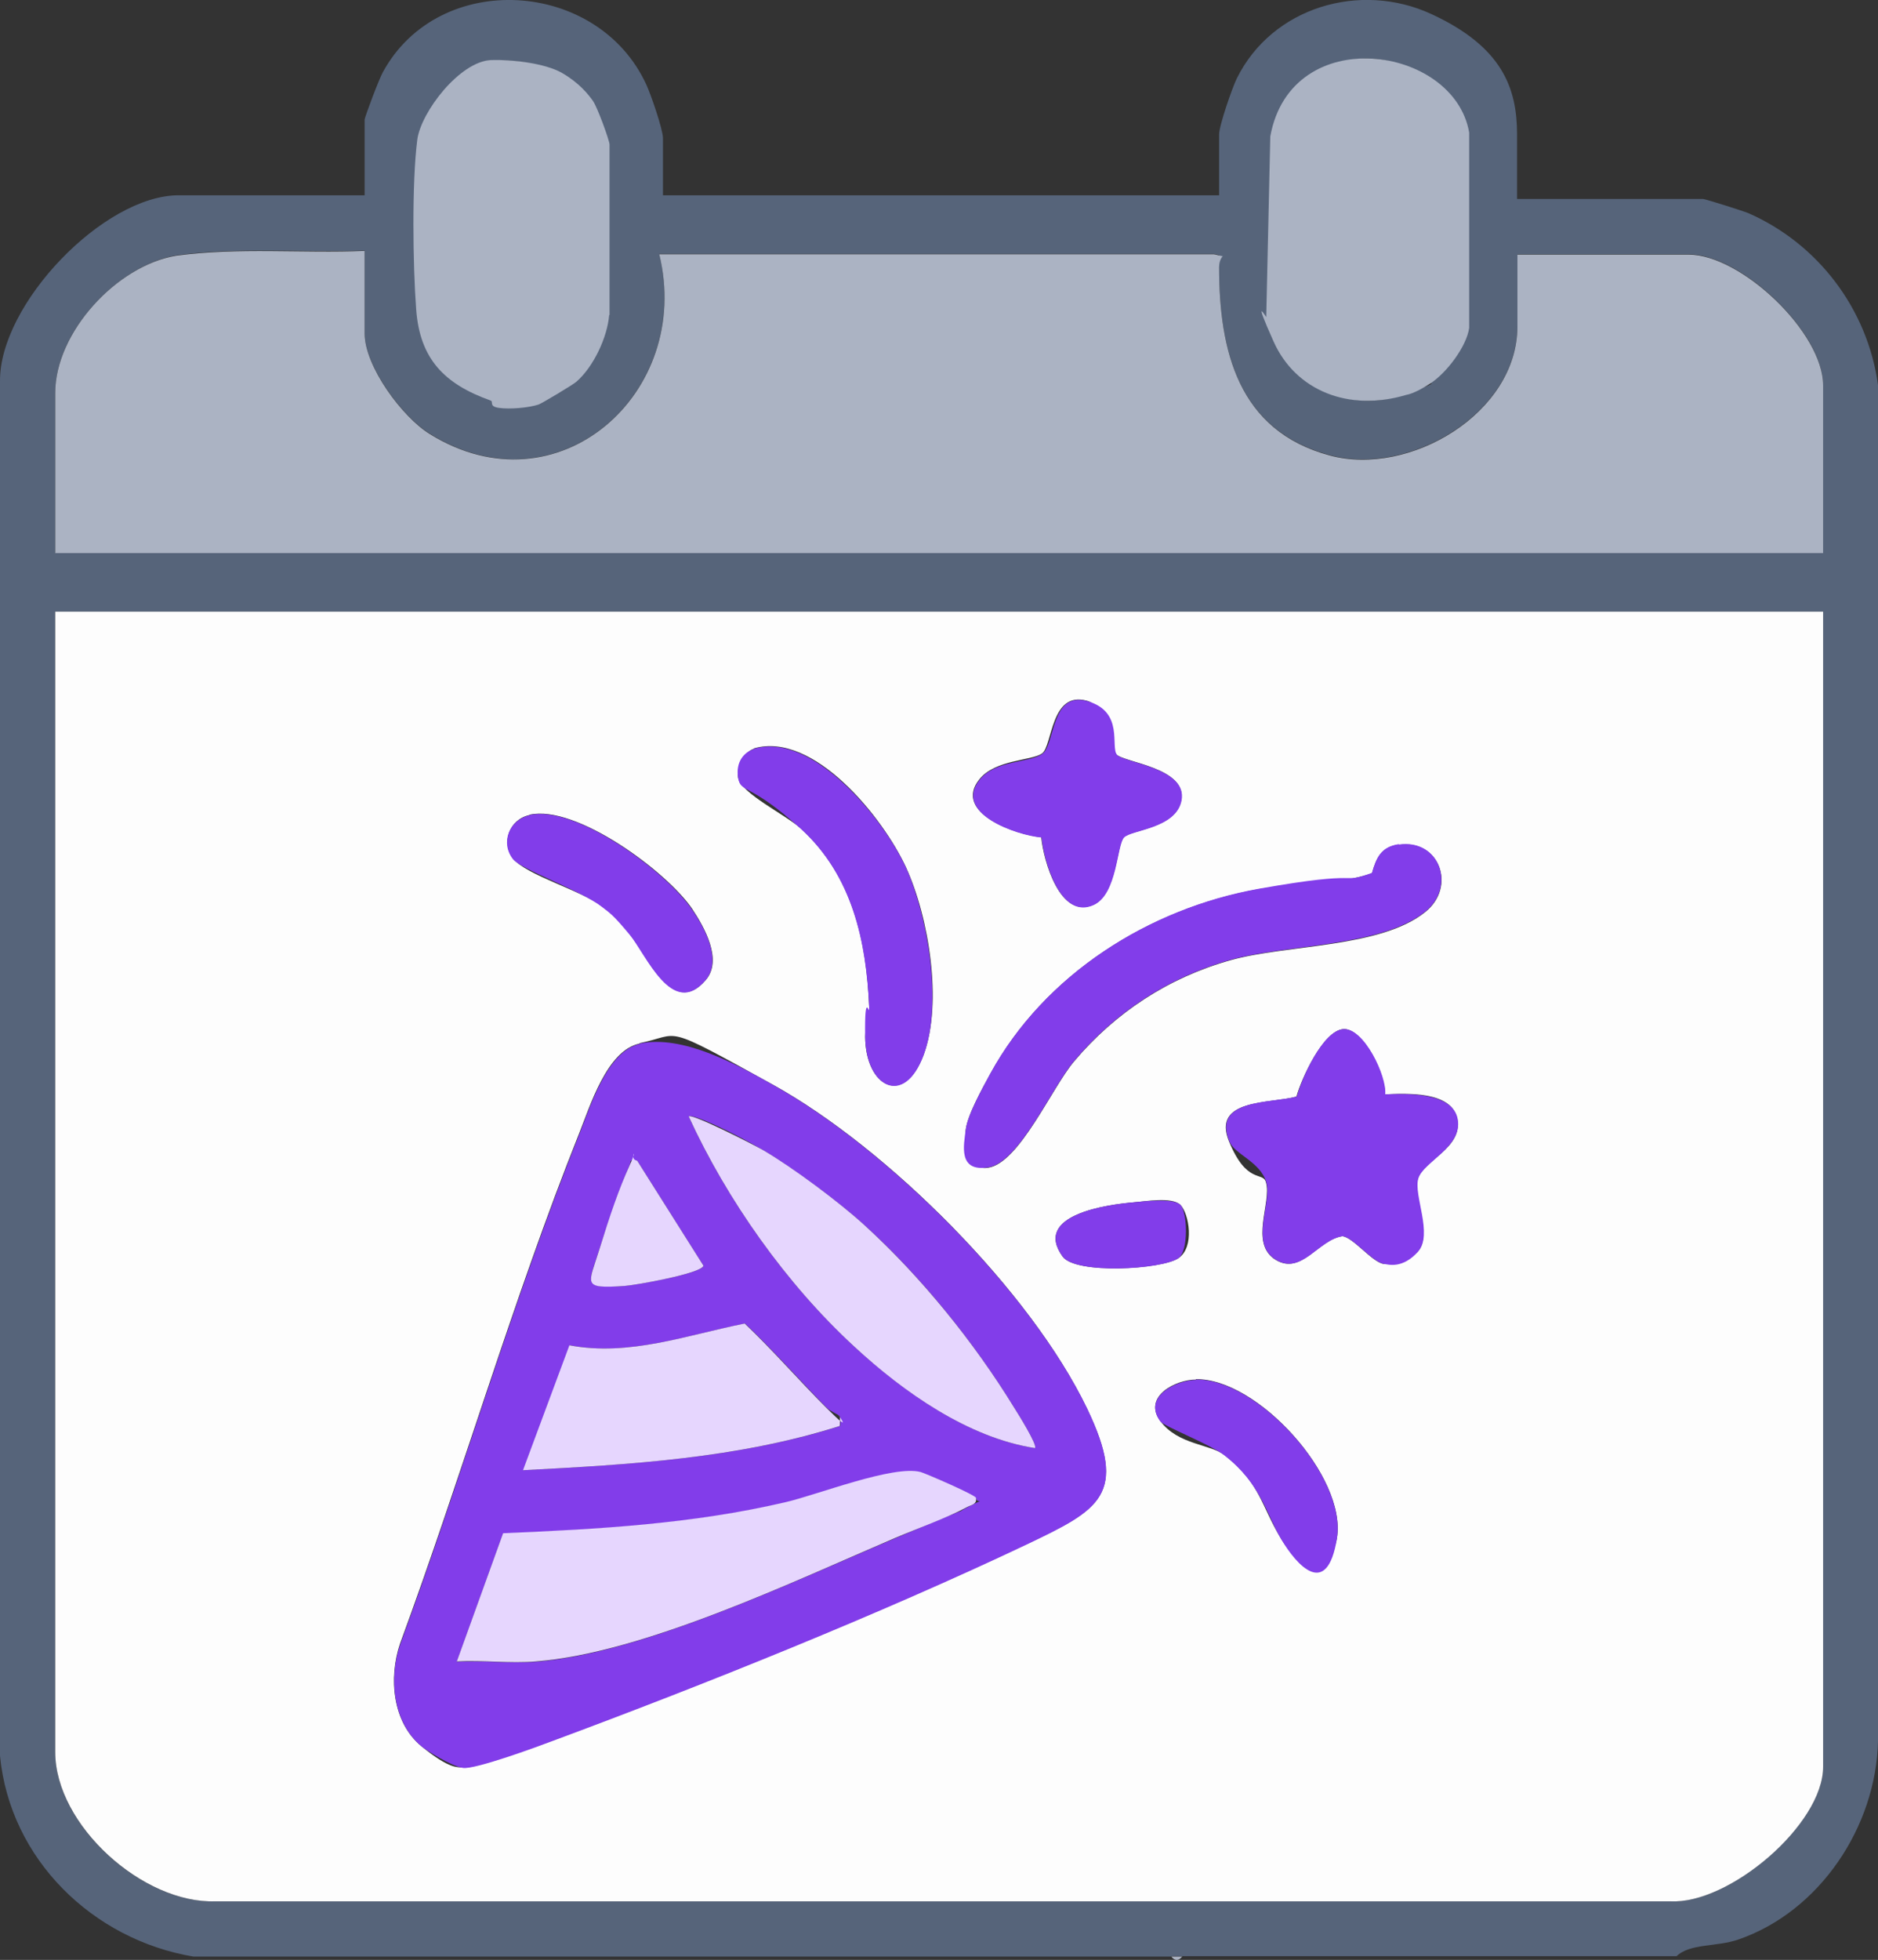 <?xml version="1.0" encoding="UTF-8"?>
<svg id="Layer_1" xmlns="http://www.w3.org/2000/svg" version="1.1" viewBox="0 0 509.9 531.9">
  <rect x="0" y="0" width="509.9" height="531.9" fill="#333333" stroke="none"/>
  <!-- Generator: Adobe Illustrator 29.4.0, SVG Export Plug-In . SVG Version: 2.1.0 Build 152)  -->
  <defs>
    <style>
      .st0 {
        fill: #abb3c3;
      }

      .st1 {
        fill: #56647a;
      }

      .st2 {
        fill: #823dea;
      }

      .st3 {
        fill: #e6d6fe;
      }

      .st4 {
        fill: #fdfdfd;
      }
    </style>
  </defs>
  <path class="st0" d="M321,531c-1,1.2-2,1.2-3,0h3Z"/>
  <g>
    <path class="st1" d="M318,531c-88.5,0-177,0-265.5,0C25.2,526.4,2.7,504.6,0,476.5V103.5c-.2-21,28.2-50.5,48.5-50.5h50.5v-20.5c0-.7,4-11.3,5-13,15.3-27.9,58.4-25.1,71.5,3.5,1.2,2.6,4.5,12.1,4.5,14.5v15.5h151v-16.5c0-2.4,3.5-12.5,4.8-15.2,9.6-19.4,33.5-26.4,52.8-17.5s23.3,20.1,23.3,32.7v17.5h50.5c.6,0,11,3.3,12.2,3.8,19,8.3,32.5,26.1,35.3,46.7v368c-.5,23.2-15.8,46.3-38,53.9-5.8,2-13.1,1-16.7,4.5h-137.3.1ZM164,39c-.1-1.3-3.6-10.7-4.3-11.7-1.2-1.7-6.2-6.4-8-7.5-4.5-2.7-13.2-3.7-18.4-3.4-8.1.3-18.1,14-19.1,21.4-1.4,11.5-1.1,33.9-.3,45.8s7.2,20.1,19.3,24.5c.9.3.5,1.7,2.2,2,2.7.4,7.6,0,10.2-.9s9-5.4,9.9-6.2c4.5-4.1,8-12,8.5-18,1-12.1,1.1-34,0-46h0ZM348,37c-1.9,11.7-2.2,37-1,49s1.6,6.2,1.8,6.7c5.3,13.4,18.2,19.1,31.9,14.5s5.6-2.9,5.9-3.1c4-2.9,8.8-10.1,9.5-15.1,1.2-9.5,1.4-43.9,0-53-3.6-23.7-42.9-30.2-48,1h0ZM99,68c-17.1.6-34.3-1-51.2,1.3-16,2.8-32.8,20.8-32.8,37.2v43.5h480v-45.5c0-14.4-22.3-35.5-36.5-35.5h-46.5v19.5c0,23.5-29.3,40.9-51,35-24.9-6.7-30-28.5-30-51.1s.3-2.2,1-3c-.7,0-1.9-.5-2.5-.5h-150.5c9.2,37.6-27.5,70.5-62.3,48.8-7.5-4.6-17.7-18.4-17.7-27.3v-22.5h0ZM495,166H15v309.5c0,19.8,23.7,41.2,43.5,40.5h395c15.9.9,41.5-20.9,41.5-36.5V166Z"/>
    <g>
      <path class="st0" d="M99,68v22.5c0,8.9,10.2,22.7,17.7,27.3,34.8,21.6,71.5-11.2,62.3-48.8h150.5c.5,0,1.8.5,2.5.5-.7.8-1,1.9-1,3,0,22.5,5.1,44.4,30,51.1,21.7,5.9,51-11.5,51-35v-19.5h46.5c14.2,0,36.5,21.1,36.5,35.5v45.5H15v-43.5c0-16.4,16.7-34.5,32.8-37.2,16.9-2.3,34.2-.6,51.2-1.3h0Z"/>
      <path class="st0" d="M398.9,36v53c-.7,5-6.1,12.2-10.6,15.1s-6.3,3-6.6,3.1c-15.4,4.6-29.9-1.1-35.9-14.5s-1.9-6.3-2-6.7l1.1-49c5.7-31.2,50-24.7,54-1h0Z"/>
      <path class="st0" d="M165.4,85.5c-.5,6-4.2,14-8.9,18.1-.9.8-9.4,5.9-10.3,6.2-2.8.9-7.8,1.3-10.7.9s-1.4-1.7-2.3-2c-12.6-4.5-19.2-11.3-20.2-24.7-.9-11.9-1.2-34.5.3-46.1,1-7.5,11.5-21.2,20-21.6,5.4-.2,14.6.8,19.3,3.5,4.7,2.7,7.2,5.9,8.4,7.6s4.4,10.5,4.5,11.8v46.3h-.1Z"/>
    </g>
    <g>
      <path class="st4" d="M495,166v313.5c0,15.7-25.6,37.4-41.5,36.5H58.5c-19.7.7-43.5-20.7-43.5-40.5V166h480ZM303.2,204.8c-1.9-2.2-2.7-13.1-8-14.6-10-2.9-9.4,12.3-12.3,14.3s-12.7,1.6-17,7c-7.3,9.1,10,15.1,16.8,15.7.6,6.3,5.1,22.5,14.2,18.3,6.4-3,6.3-16.3,8.2-18.3s14.1-2.3,15.6-10c1.8-8.9-15.8-10.3-17.6-12.5h0ZM204.7,203.2c-2.7.8-4.7,5.2-4.3,7.8.7,4.3,12.9,10.1,17.1,13.9,13.9,12.7,17.8,30.4,18.5,48.6.1,2.5-1.1,5.1-1.1,7.9.1,13.5,10.5,19.2,15.9,4.8,5.2-14.1,1.4-37.3-4.8-50.8s-25.1-37-41.3-32.3h0ZM143.7,221.2c-5.4,1.2-7.8,7.5-4.3,11.9s18.5,8.6,24.1,12.9,5.7,5.3,7.5,7.5c4.5,5.5,11.6,23,20.6,12.5,4.7-5.4-.3-14.3-3.7-19.4-6.9-10.1-31.5-28.3-44.1-25.5h0ZM379.8,229.2c-4.8.7-6.1,3.6-7.3,7.8-9.3,3.2-20.7,2.5-30.7,4.3-29.9,5.3-58.2,23.2-72.9,50.1-2.1,3.8-6.3,11.3-6.7,15.3s.5,11.2,6.2,10.2c8.4-1.4,17.2-21.7,23.2-28.8,11.2-13.3,25.7-22.8,42.5-27.5,15.3-4.3,40.8-3.3,52.9-13.1,8.5-6.8,3.9-19.8-7.2-18.2h0ZM376,297c.5-4.9-6-18.3-11.4-17.7s-11.3,13.5-12.6,18.3c-7.1,2-23.1.5-18.3,12.2s9.2,8.1,10,11c1.7,5.5-4.7,16.8,2.8,21.2,6.9,4,11.4-5.5,17.9-6.5,2.8.1,8.1,7,11.2,7.5s8.4-2.3,9.3-3.3c4.2-4.6-1.4-14.9.1-19.9s12.1-8.1,10.7-16-14.1-7-19.8-6.8h0ZM173.7,283.2c-8.9,1.8-13.5,17-16.5,24.5-18,45.1-31.8,92.8-48.6,138.4-3.1,9.2-2.1,21.3,5.8,27.8s10,5.6,11.2,5.8c3.2.4,20-5.8,24.3-7.3,41.4-15.4,88.8-34.4,128.7-53.3,19.9-9.4,27.8-13.4,16.5-36.9-15.3-31.9-54.3-70.7-85.2-87.8s-24.6-13.6-36.3-11.3h0ZM307.8,326.3c-6.9.6-27.5,3.3-19.3,14.7,3.5,4.9,26.8,3.5,31.4.5s2.9-12.2.6-14.5-9.8-.9-12.7-.7ZM324.7,374.4c-5.5,0-14.5,4.6-9.7,11.2s13.8,6.3,17.6,9.4c9.8,7.8,9.7,13.6,15.3,22.7s13.8,7.9,15.1-.3c2.7-16.6-21.6-43.4-38.3-43.1h0Z"/>
      <g>
        <path class="st2" d="M379.8,229.2c11.1-1.6,15.6,11.4,7.2,18.2-12.1,9.7-37.6,8.8-52.9,13.1-16.8,4.7-31.3,14.2-42.5,27.5-6,7.1-14.8,27.4-23.2,28.8s-6.7-6.1-6.2-10.2,4.7-11.5,6.7-15.3c14.8-26.9,43.1-44.8,72.9-50.1s21.4-1,30.7-4.3c1.2-4.2,2.5-7.1,7.3-7.8h0Z"/>
        <path class="st2" d="M376,297c5.7-.2,18.5-.7,19.8,6.8s-9.3,11.5-10.7,16,4.1,15.2-.1,19.9-8,3.5-9.3,3.3c-3.1-.5-8.4-7.3-11.2-7.5-6.5,1-11,10.5-17.9,6.5-7.6-4.3-1.1-15.6-2.8-21.2s-8.6-7.5-10-11c-4.8-11.7,11.2-10.3,18.3-12.2,1.3-4.9,7-17.8,12.6-18.3s11.9,12.8,11.4,17.7h0Z"/>
        <path class="st2" d="M204.7,203.2c16.2-4.7,35.5,19.5,41.3,32.3s10,36.7,4.8,50.8c-5.3,14.4-15.7,8.7-15.9-4.8s1.2-5.4,1.1-7.9c-.8-18.2-4.6-35.9-18.5-48.6s-16.4-9.6-17.1-13.9,1.6-7,4.3-7.8h0Z"/>
        <path class="st2" d="M303.2,204.8c1.8,2.2,19.4,3.6,17.6,12.5-1.5,7.6-13.6,7.9-15.6,10s-1.8,15.3-8.2,18.3c-9.1,4.2-13.6-12-14.2-18.3-6.9-.6-24.1-6.6-16.8-15.7,4.3-5.4,13.5-4.5,17-7s2.3-17.2,12.3-14.3,6.1,12.4,8,14.6h0Z"/>
        <path class="st2" d="M143.7,221.2c12.6-2.9,37.2,15.4,44.1,25.5,3.5,5,8.4,14,3.7,19.4-9,10.5-16.1-7.1-20.6-12.5s-5.3-5.8-7.5-7.5c-5.6-4.4-21.7-10-24.1-12.9-3.5-4.4-1.1-10.6,4.3-11.9h.1Z"/>
        <path class="st2" d="M324.7,374.4c16.7-.3,41,26.4,38.3,43.1s-11,7.2-15.1.3-5.5-15-15.3-22.7c-3.8-3.1-16.5-7.9-17.6-9.4-4.8-6.6,4.2-11.1,9.7-11.2h0Z"/>
        <path class="st2" d="M307.8,326.3c2.9-.3,10.8-1.2,12.7.7s2.3,12.6-.6,14.5c-4.6,3.1-27.9,4.4-31.4-.5-8.2-11.4,12.4-14.1,19.3-14.7Z"/>
        <g>
          <path class="st2" d="M173.7,283.2c11.7-2.4,26.2,5.6,36.3,11.3,30.9,17.2,69.8,55.9,85.2,87.8,11.2,23.4,3.4,27.4-16.5,36.9-39.9,18.9-87.2,37.9-128.7,53.3-4.2,1.6-21.1,7.8-24.3,7.3s-10-4.8-11.2-5.8c-7.9-6.5-9-18.7-5.8-27.8,16.8-45.6,30.6-93.3,48.6-138.4,3-7.5,7.6-22.7,16.5-24.5h-.1ZM234.6,332.4c-6.8-6.2-19.4-15.5-27.3-20.2s-19.4-10.1-20.3-9.2c10.4,22.7,26.6,45.6,45,62.5,13.4,12.3,30.9,24.7,49,27.5.8-.7-4.7-9.5-5.6-10.9-10.9-17.8-25.3-35.7-40.8-49.7h0ZM173,315c-2.5-.4-1.5.2-2.1,1.4-2.8,6.1-6.1,16.2-8.2,22.8-2.9,9.3-4.9,10.5,6.8,9.8,3.1-.2,21.1-3.4,21.5-5.5l-18-28.5h0ZM227.8,384.2c0-.2-2.4-1.2-3.3-2.1-7.5-7.6-14.5-15.6-22.2-22.9-15.6,3.1-31.5,9-47.6,5.9l-12.6,33.9c28.9-1.5,58.3-3.2,86-12,0-.9.3-2-.2-2.8h0ZM124,451c7-.4,14.5.5,21.5,0,29.2-2.3,69.9-21.8,97.5-33.5s13.9-5.4,19.6-8.4,2.7-.7,2.4-2.5c-.2-.8-13.6-6.7-15-7-7.4-1.9-28.1,6.2-36.8,8.2-25.3,5.9-50.7,7.3-76.6,8.4l-12.6,34.9h0Z"/>
          <path class="st3" d="M124,451l12.6-34.9c25.9-1.1,51.3-2.5,76.6-8.4,8.7-2,29.4-10.2,36.8-8.2,1.4.4,14.8,6.2,15,7,.3,1.8-1.3,1.9-2.4,2.5-5.6,3-13.5,5.8-19.6,8.4-27.6,11.8-68.2,31.2-97.5,33.5-7,.6-14.5-.4-21.5,0h0Z"/>
          <path class="st3" d="M234.6,332.4c15.5,14.1,29.9,31.9,40.8,49.7.9,1.4,6.4,10.2,5.6,10.9-18.1-2.8-35.7-15.2-49-27.5-18.4-16.9-34.6-39.8-45-62.5.9-.9,18.1,7.9,20.3,9.2,8,4.7,20.5,14,27.3,20.2h0Z"/>
          <path class="st3" d="M227.8,384.2c.5.8.2,1.9.2,2.8-27.7,8.8-57,10.5-86,12l12.6-33.9c16.2,3.1,32-2.8,47.6-5.9,7.7,7.3,14.7,15.4,22.2,22.9s3.2,1.9,3.3,2.1h0Z"/>
          <path class="st3" d="M173,315l18,28.5c-.5,2.1-18.4,5.3-21.5,5.5-11.7.8-9.7-.4-6.8-9.8s5.4-16.7,8.2-22.8-.5-1.8,2.1-1.4h0Z"/>
        </g>
      </g>
    </g>
  </g>
</svg>